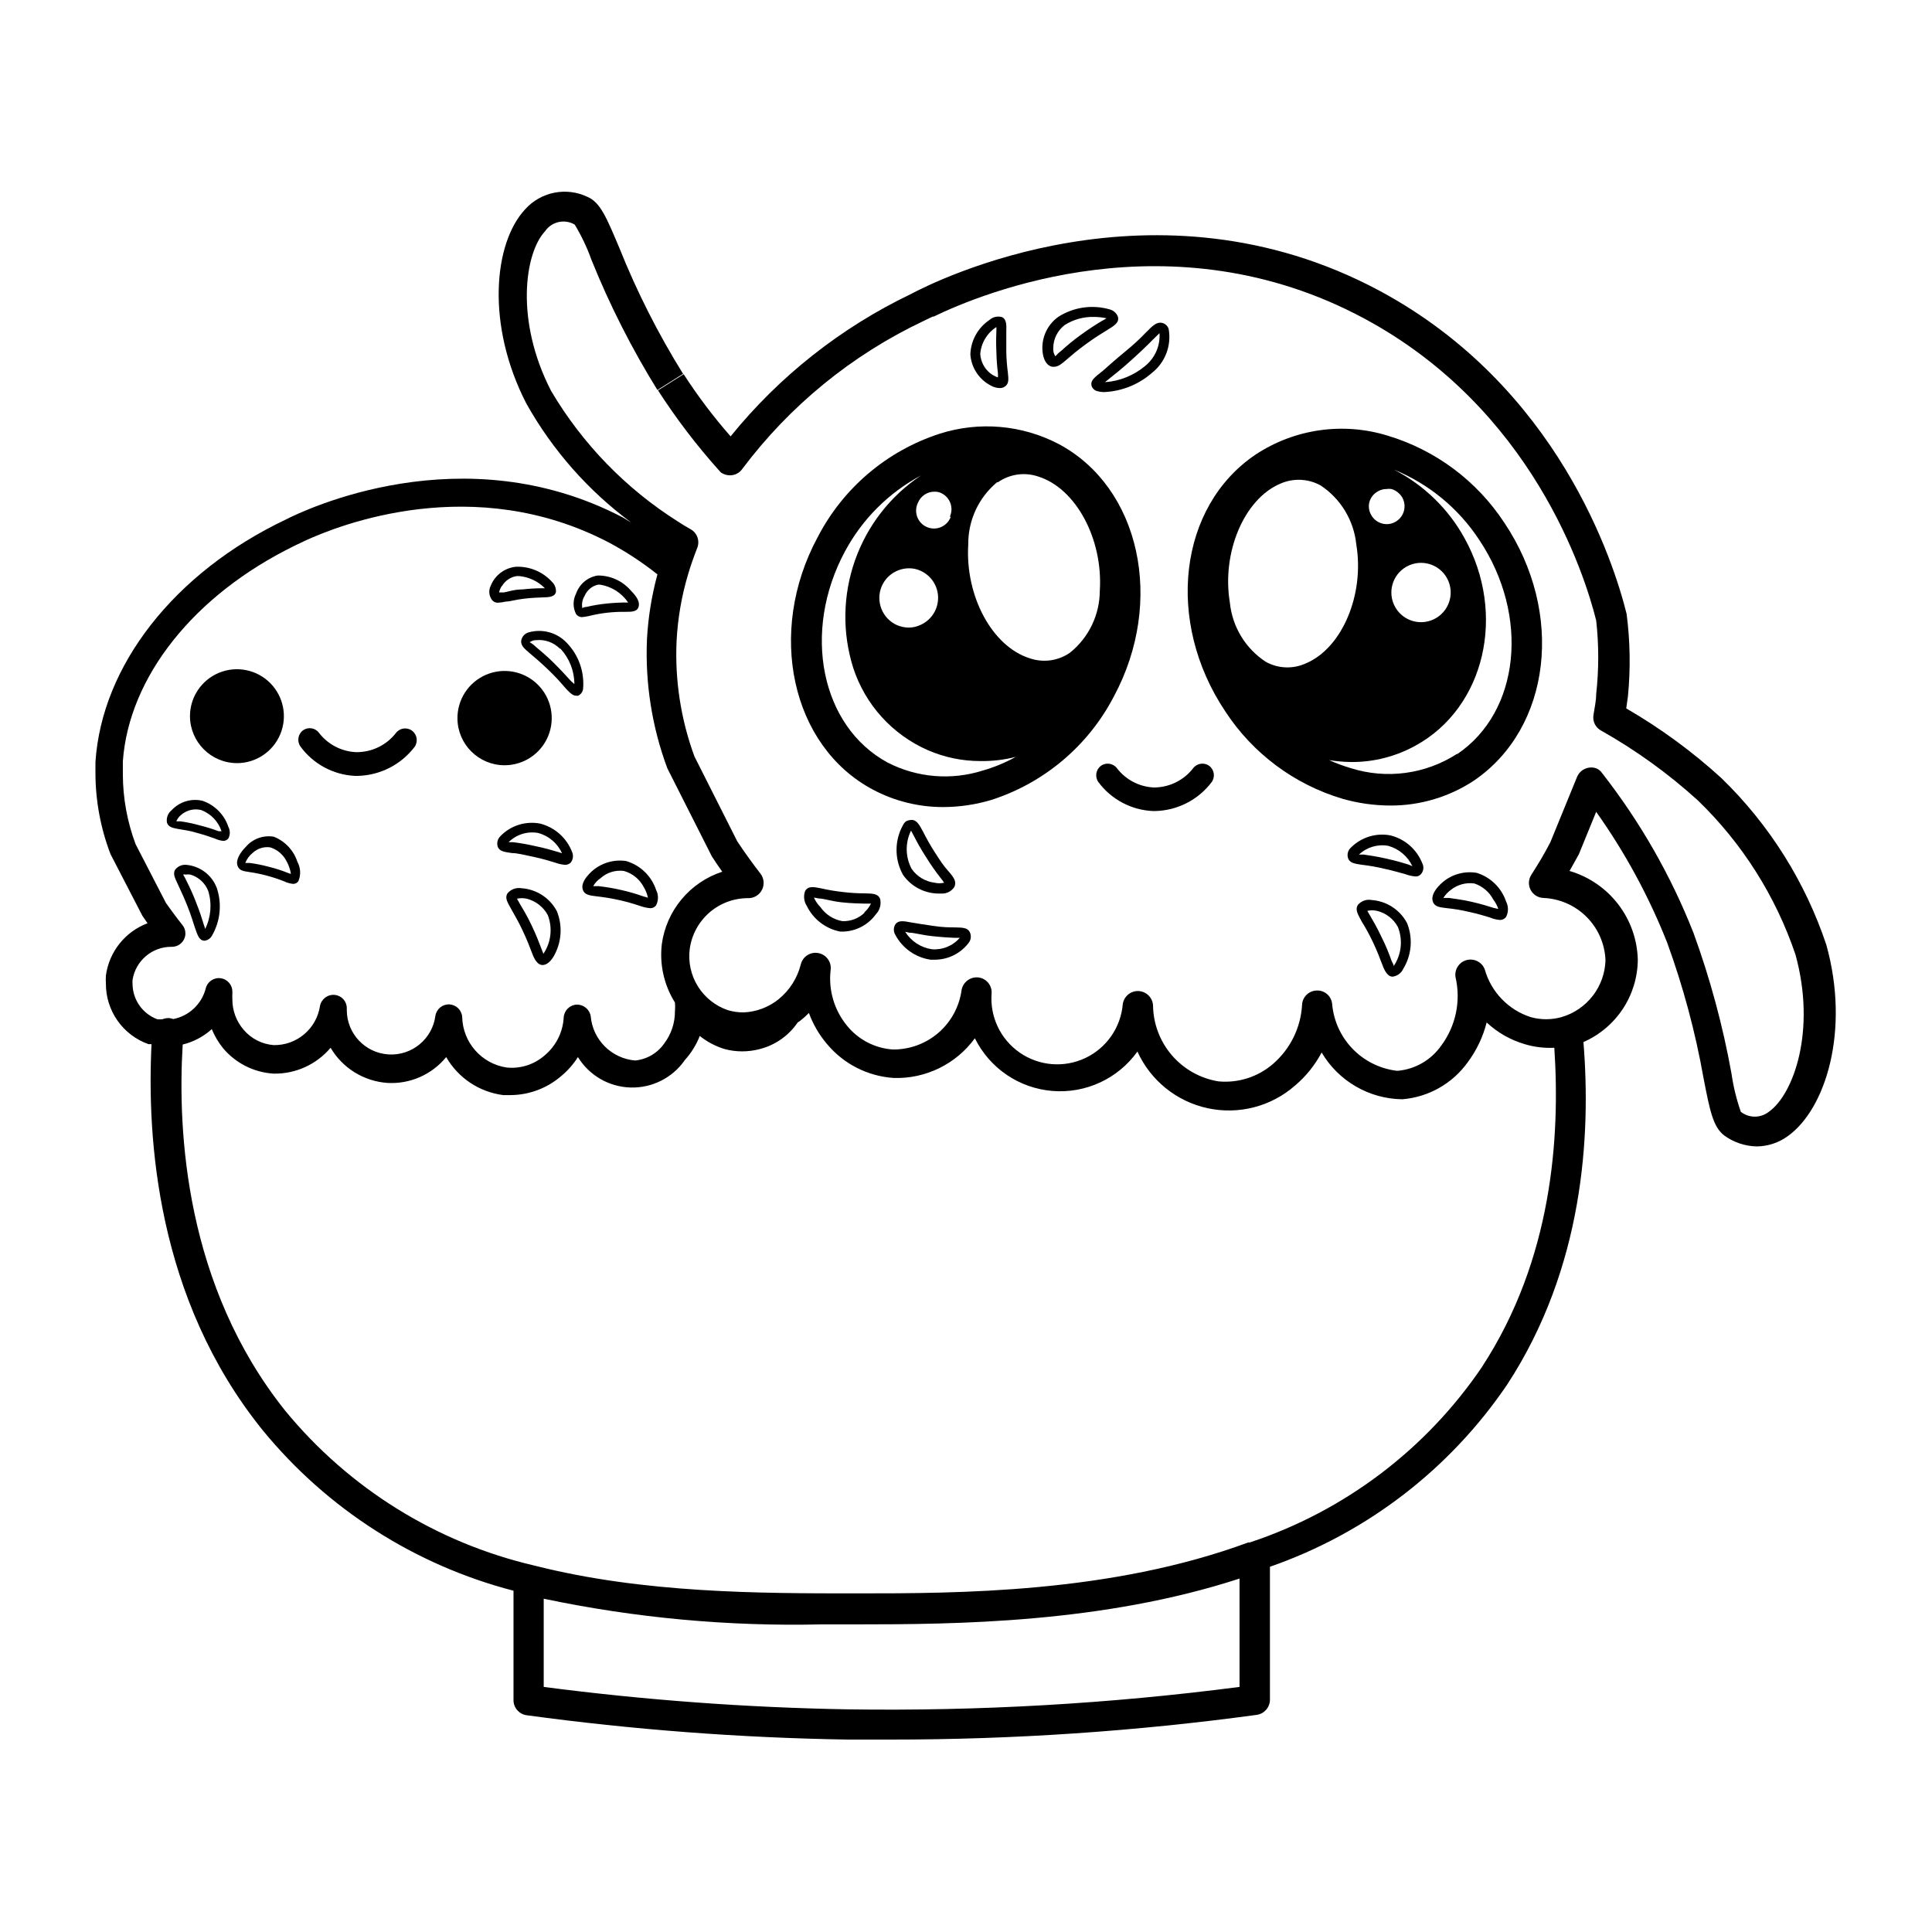 <?xml version="1.0" encoding="UTF-8"?>
<!-- Uploaded to: SVG Repo, www.svgrepo.com, Generator: SVG Repo Mixer Tools -->
<svg fill="#000000" width="800px" height="800px" version="1.1" viewBox="144 144 512 512" xmlns="http://www.w3.org/2000/svg">
 <g>
  <path d="m628.02 394.46c-5.598-16.785-15.156-31.973-27.863-44.285-7.711-7.031-16.156-13.211-25.188-18.441l0.453-3.223c0.707-7.262 0.59-14.578-0.352-21.816-3.375-13.652-18.137-60.207-65.496-85.648-59.551-31.891-117.79-2.519-124.24 0.906l-0.004 0.004c-18.496 8.875-34.793 21.746-47.711 37.684-4.547-5.176-8.703-10.684-12.441-16.473l-6.801 4.281c4.805 7.469 10.195 14.543 16.121 21.16l0.555 0.605c0.695 0.48 1.52 0.746 2.367 0.754 1.297 0.012 2.519-0.605 3.273-1.664 12.566-16.766 29.031-30.219 47.965-39.195l1.762-0.855 0.754-0.352h0.25c12.898-6.246 62.977-26.902 114.01 0.453 44.637 23.93 58.492 67.711 61.566 80.055h0.004c0.727 6.496 0.727 13.051 0 19.547 0 1.863-0.453 3.68-0.707 5.492-0.293 1.617 0.453 3.242 1.867 4.082 9.27 5.207 17.922 11.441 25.793 18.59 11.746 11.348 20.605 25.34 25.848 40.809 5.594 20.152-0.504 37.129-7.055 41.715-2.176 1.707-5.234 1.707-7.406 0-1.148-3.269-1.977-6.644-2.469-10.074-2.289-12.711-5.66-25.199-10.078-37.336-5.992-15.215-14.156-29.484-24.23-42.367-0.387-0.566-0.93-1.004-1.562-1.262-2-0.676-4.184 0.285-5.039 2.219l-7.106 17.383c-1.512 2.922-3.176 5.742-5.039 8.613h0.004c-0.781 1.199-0.855 2.723-0.199 3.996 0.656 1.27 1.941 2.09 3.371 2.148 4.316 0.176 8.406 1.965 11.457 5.019 3.055 3.051 4.844 7.141 5.019 11.457-0.09 3.434-1.273 6.75-3.375 9.469-2.102 2.715-5.012 4.695-8.312 5.644-2.656 0.738-5.461 0.738-8.113 0-5.926-1.906-10.5-6.656-12.191-12.645-0.727-1.93-2.789-3-4.785-2.484-1.996 0.52-3.277 2.461-2.973 4.5 1.484 6.344 0.082 13.023-3.828 18.238-2.644 3.738-6.781 6.148-11.336 6.598h-0.453c-4.457-0.551-8.59-2.621-11.699-5.859-3.109-3.238-5.012-7.449-5.383-11.926-0.234-2.07-2.051-3.594-4.129-3.477-2.066 0.078-3.727 1.719-3.832 3.781-0.332 6.078-3.137 11.754-7.758 15.719-3.969 3.406-9.148 5.059-14.359 4.582-4.805-0.77-9.188-3.215-12.367-6.902-3.18-3.688-4.957-8.379-5.012-13.25-0.121-2.059-1.785-3.695-3.848-3.789-2.062-0.09-3.863 1.395-4.164 3.438-0.523 6.211-4.316 11.668-9.957 14.324-5.637 2.652-12.262 2.094-17.379-1.461-5.117-3.559-7.949-9.574-7.426-15.785 0.09-2.106-1.48-3.918-3.578-4.133-2.102-0.188-4 1.254-4.383 3.328-0.59 4.402-2.769 8.434-6.129 11.34-3.363 2.906-7.668 4.481-12.109 4.43-4.695-0.32-9.051-2.562-12.039-6.199-3.441-4.125-5.043-9.477-4.434-14.812 0.309-2.133-1.117-4.133-3.234-4.535-2.117-0.406-4.18 0.926-4.676 3.023-0.914 3.633-2.984 6.867-5.894 9.223-2.637 2.121-5.887 3.34-9.27 3.477-1.418 0.004-2.828-0.199-4.184-0.605-3.289-1.133-6.09-3.363-7.926-6.32-1.836-2.953-2.594-6.453-2.148-9.902 0.512-3.754 2.379-7.188 5.242-9.664 2.867-2.477 6.535-3.824 10.324-3.789 1.535-0.004 2.934-0.879 3.609-2.262 0.672-1.379 0.504-3.023-0.438-4.238-2.215-2.871-4.383-5.894-6.144-8.566l-11.336-22.469v0.004c-3.617-9.824-5.231-20.277-4.734-30.734 0.312-5.926 1.328-11.793 3.019-17.48 0.656-2.266 1.512-4.637 2.418-7.004h0.004c0.789-1.883 0.027-4.062-1.766-5.039-1.211-0.656-2.316-1.359-3.324-2.016-13.789-8.707-25.305-20.57-33.605-34.609-9.574-18.539-7.055-36.477-1.613-42.32h0.004c1.746-2.566 5.184-3.336 7.859-1.766 1.785 2.949 3.269 6.074 4.43 9.32 4.828 11.984 10.68 23.531 17.484 34.512l6.801-4.281c-6.594-10.602-12.242-21.762-16.879-33.352-3.375-8.012-5.039-12.043-8.363-13.504-5.648-2.746-12.438-1.41-16.625 3.273-8.312 8.918-10.43 30.582 0.352 51.488l0.004 0.004c6.922 12.34 16.383 23.07 27.758 31.488-0.754-0.402-1.512-0.957-2.266-1.359-42.473-22.168-84.488-1.863-89.324 0.605-29.523 14.055-48.719 38.691-50.383 64.234v3.023-0.004c0.023 7.305 1.375 14.543 3.981 21.363l8.465 16.375 1.359 1.965c-2.918 1.098-5.484 2.965-7.426 5.406-1.945 2.438-3.191 5.356-3.609 8.445-0.047 0.707-0.047 1.414 0 2.117-0.023 3.519 1.051 6.961 3.074 9.84 2.023 2.883 4.894 5.059 8.211 6.234h0.805c-1.207 24.633 1.211 67.309 29.426 102.27 17.09 20.887 40.379 35.797 66.504 42.574v29.02c0.004 2.008 1.484 3.703 3.473 3.981 28.18 3.832 56.562 5.984 84.996 6.449h11.586c32.422 0.012 64.809-2.18 96.934-6.551 1.977-0.297 3.449-1.98 3.477-3.981v-35.266c25.637-8.922 47.711-25.883 62.926-48.367 20.152-30.934 22.168-65.746 20.152-90.688v0.004c4.25-1.859 7.871-4.906 10.43-8.777s3.938-8.398 3.977-13.039c-0.133-5.332-1.957-10.48-5.211-14.711-3.25-4.227-7.758-7.316-12.875-8.816l2.469-4.434 4.586-11.234c7.629 10.738 13.941 22.359 18.793 34.609 4.266 11.703 7.5 23.758 9.672 36.023 1.664 8.566 2.519 12.848 5.441 15.113 2.516 1.848 5.543 2.867 8.664 2.922 2.977-0.031 5.871-1 8.266-2.769 9.973-7.152 16.473-27.91 10.176-50.582zm-305.96-109.12-1.914 2.871zm-133.16 128.47c-0.637-0.039-1.273 0.066-1.863 0.301-0.453 0.047-0.91 0.047-1.359 0-3.883-1.449-6.481-5.129-6.551-9.27-0.027-0.387-0.027-0.773 0-1.16 0.805-5.113 5.254-8.855 10.43-8.766 1.371 0.004 2.625-0.781 3.223-2.016 0.234-0.469 0.355-0.988 0.352-1.512 0.012-0.828-0.273-1.633-0.805-2.266-1.562-1.965-3.074-4.031-4.332-5.793l-8.062-15.617v-0.004c-2.207-5.898-3.352-12.141-3.375-18.438v-2.621-0.906c1.613-22.371 18.844-44.031 45.344-57.031l0.605-0.301 1.711-0.805 0.504-0.25c9.32-4.332 44.84-18.289 80.609 0.402v-0.004c4.547 2.426 8.863 5.258 12.898 8.465-1.52 5.578-2.445 11.305-2.769 17.078-0.52 11.684 1.316 23.348 5.391 34.309l11.789 23.328c0.855 1.359 1.812 2.719 2.769 4.082v-0.004c-4.203 1.371-7.938 3.898-10.77 7.297-2.836 3.394-4.656 7.519-5.25 11.898-0.637 5.402 0.59 10.859 3.477 15.469 0.074 0.77 0.074 1.547 0 2.316 0.02 3.07-0.973 6.066-2.824 8.516-1.777 2.57-4.598 4.231-7.707 4.535-6.266-0.52-11.246-5.477-11.789-11.738-0.301-1.812-1.895-3.125-3.731-3.074-1.828 0.098-3.301 1.547-3.426 3.375-0.207 3.914-2.031 7.562-5.035 10.074-2.766 2.43-6.418 3.598-10.078 3.227-6.668-1.004-11.645-6.66-11.789-13.402-0.125-1.816-1.594-3.25-3.414-3.328-1.824-0.078-3.41 1.227-3.688 3.027-0.812 6.152-6.254 10.625-12.445 10.227-6.195-0.398-11.02-5.531-11.035-11.738v-0.504c0.012-1.82-1.363-3.344-3.172-3.527-1.871-0.191-3.574 1.078-3.93 2.922-0.91 6.055-6.172 10.496-12.293 10.379-3.09-0.246-5.957-1.715-7.961-4.082-1.93-2.242-2.984-5.102-2.973-8.059-0.023-0.488-0.023-0.977 0-1.461 0.023-0.152 0.023-0.305 0-0.453 0.062-1.836-1.273-3.422-3.094-3.668-1.82-0.25-3.531 0.922-3.961 2.711-1.066 4.137-4.418 7.293-8.613 8.109-0.324-0.133-0.66-0.215-1.008-0.25zm283.59 177.24c-34.406 4.473-69.09 6.457-103.79 5.945-26.957-0.473-53.871-2.457-80.609-5.945v-23.375c24.242 5.102 48.992 7.383 73.758 6.801h9.219c26.148 0 65.094-0.301 101.42-12.141zm64.285-84.84c-14.824 21.883-36.469 38.25-61.562 46.551h-0.402c-36.527 13.5-77.086 13.5-103.79 13.5-25.594 0-56.375 0-85.344-7.356h-0.004c-25.93-6.023-49.148-20.441-66.051-41.008-26.5-33.102-28.613-73.961-27.203-97.086 2.867-0.699 5.516-2.102 7.707-4.078 0.746 1.812 1.746 3.508 2.973 5.035 3.352 3.996 8.199 6.438 13.402 6.754 5.812 0.109 11.363-2.41 15.113-6.852 3.188 5.414 8.844 8.902 15.113 9.32 5.973 0.328 11.738-2.219 15.52-6.852 3.184 5.539 8.777 9.266 15.113 10.074h2.117c4.871-0.074 9.559-1.855 13.25-5.039 1.73-1.438 3.227-3.137 4.434-5.035 2.992 4.879 8.254 7.914 13.977 8.066 5.723 0.152 11.137-2.598 14.387-7.312 1.676-1.867 3.008-4.016 3.93-6.348 1.961 1.566 4.199 2.746 6.602 3.477 3.035 0.805 6.231 0.805 9.27 0 4.106-1.039 7.691-3.551 10.074-7.055l0.605-0.402c0.836-0.652 1.629-1.359 2.367-2.117 1.09 2.977 2.691 5.742 4.738 8.164 4.426 5.344 10.859 8.621 17.781 9.066 8.453 0.246 16.484-3.695 21.465-10.527 3.914 7.941 11.711 13.246 20.539 13.965 8.824 0.723 17.379-3.238 22.535-10.438 3.477 7.668 10.383 13.238 18.613 15.016 8.234 1.777 16.82-0.445 23.152-6 2.891-2.441 5.285-5.418 7.055-8.766 4.469 7.578 12.566 12.277 21.359 12.395 6.934-0.555 13.27-4.129 17.332-9.773 2.359-3.16 4.074-6.758 5.039-10.582 2.867 2.672 6.316 4.641 10.074 5.746 2.547 0.766 5.207 1.09 7.859 0.957 1.562 23.676-0.504 55.973-19.145 84.539z"/>
  <path d="m360.7 286.34c-13.602 25.191-7.004 55.418 14.609 66.906 5.769 3.07 12.207 4.66 18.742 4.633 4.316-0.02 8.609-0.664 12.746-1.914 13.98-4.519 25.621-14.367 32.395-27.406 13.551-25.191 6.953-55.418-14.66-66.906-9.715-5.066-21.051-6.047-31.488-2.719-13.969 4.519-25.594 14.367-32.344 27.406zm43.73 61.867c-8.348 2.644-17.402 1.883-25.191-2.117-17.684-9.574-22.773-34.613-11.336-55.922 4.574-8.562 11.59-15.578 20.152-20.152-8.109 5.41-14.242 13.305-17.477 22.5s-3.398 19.191-0.461 28.484c3.184 9.766 10.391 17.703 19.801 21.816 4.375 1.895 9.09 2.871 13.855 2.871 3.176 0.051 6.344-0.32 9.422-1.109-2.777 1.539-5.719 2.754-8.766 3.629zm-19.551-53.605c1.062-0.012 2.113 0.211 3.074 0.656 2.875 1.285 4.707 4.16 4.652 7.312-0.055 3.148-1.984 5.961-4.902 7.144-0.926 0.398-1.918 0.605-2.922 0.605-1.059-0.02-2.102-0.242-3.074-0.656-3.938-1.766-5.731-6.359-4.031-10.328 0.832-1.914 2.391-3.418 4.332-4.18 0.918-0.359 1.891-0.547 2.871-0.555zm23.629-22.824c3.09-2.148 7.016-2.707 10.582-1.512 10.078 3.125 17.23 16.625 16.375 30.23h-0.004c-0.004 6.406-2.914 12.465-7.906 16.473-3.09 2.152-7.016 2.711-10.582 1.512-10.078-3.125-17.23-16.574-16.375-30.23v0.004c-0.055-6.363 2.758-12.414 7.66-16.477zm-12.543 9.168v0.004c-0.449 1.227-1.383 2.215-2.582 2.731-1.203 0.516-2.562 0.512-3.762-0.012-1.199-0.523-2.125-1.516-2.566-2.746s-0.352-2.59 0.242-3.754c0.742-1.758 2.477-2.894 4.387-2.871 0.625-0.012 1.25 0.125 1.812 0.402 2.316 1.133 3.301 3.91 2.215 6.25z"/>
  <path d="m542.68 282.56c-7.277-11.117-18.25-19.309-30.984-23.121-11.82-3.633-24.648-1.785-34.961 5.035-20.402 13.754-23.98 44.234-8.012 68.066 7.269 11.129 18.246 19.32 30.984 23.125 4.129 1.188 8.398 1.797 12.695 1.812 7.918 0.039 15.668-2.277 22.27-6.648 20.402-13.957 23.98-44.438 8.008-68.27zm-35.77-5.543v0.004c0.348-1.207 1.164-2.223 2.269-2.82 0.688-0.402 1.469-0.609 2.266-0.605 0.434-0.074 0.875-0.074 1.309 0 1.207 0.367 2.234 1.176 2.871 2.266 0.613 1.102 0.758 2.402 0.41 3.613-0.352 1.211-1.168 2.231-2.273 2.836-1.09 0.609-2.379 0.758-3.574 0.402-1.207-0.348-2.223-1.164-2.824-2.266-0.59-1.039-0.754-2.269-0.453-3.426zm9.773 17.184c2.769-1.586 6.219-1.34 8.734 0.621 2.516 1.961 3.598 5.246 2.738 8.316-0.859 3.07-3.488 5.32-6.656 5.691-3.164 0.371-6.242-1.211-7.789-4-2.082-3.758-0.758-8.496 2.973-10.629zm-37.23 25.191c-5.379-3.516-8.879-9.277-9.523-15.672-2.215-13.301 3.777-27.457 13.352-31.539v0.004c3.438-1.527 7.387-1.359 10.684 0.453 5.348 3.535 8.824 9.289 9.469 15.668 2.215 13.301-3.777 27.457-13.352 31.488-3.406 1.562-7.352 1.414-10.629-0.402zm50.684 24.383c-8.367 5.41-18.719 6.797-28.215 3.777-1.941-0.574-3.844-1.281-5.691-2.113 1.965 0.312 3.953 0.484 5.945 0.504 5.957 0.023 11.82-1.488 17.027-4.387 18.289-10.078 24.082-34.812 12.898-54.965-4.285-7.769-10.797-14.086-18.691-18.137 9.254 3.781 17.141 10.281 22.621 18.641 13.402 20.102 10.781 45.547-5.894 56.781z"/>
  <path d="m449.72 352.69c-3.801-0.195-7.332-2.031-9.672-5.039-0.988-1.375-2.902-1.691-4.281-0.703-1.352 1.004-1.664 2.894-0.707 4.281 3.422 4.629 8.758 7.465 14.512 7.707h0.453c5.957-0.105 11.531-2.949 15.113-7.707 0.957-1.387 0.645-3.277-0.703-4.281-1.379-0.988-3.297-0.672-4.285 0.703-2.438 3.102-6.133 4.949-10.074 5.039z"/>
  <path d="m238.12 349.62h0.656c5.945-0.137 11.512-2.973 15.113-7.707 0.957-1.387 0.645-3.277-0.707-4.285-1.363-0.992-3.277-0.703-4.281 0.656-2.434 3.106-6.133 4.957-10.078 5.039h-0.551c-3.805-0.195-7.336-2.031-9.676-5.039-0.465-0.668-1.18-1.125-1.984-1.266-0.801-0.141-1.629 0.043-2.297 0.512-1.352 1.004-1.664 2.898-0.707 4.281 3.402 4.668 8.742 7.543 14.512 7.809z"/>
  <path d="m206.79 346.24c5.031 0 9.57-3.031 11.496-7.684 1.926-4.648 0.859-10-2.699-13.559-3.559-3.559-8.91-4.625-13.559-2.699-4.652 1.926-7.684 6.465-7.684 11.496 0.027 6.863 5.582 12.418 12.445 12.445z"/>
  <path d="m277.67 346.8c5.078 0.02 9.66-3.035 11.598-7.727 1.938-4.691 0.844-10.09-2.766-13.656-3.613-3.57-9.023-4.598-13.691-2.602s-7.664 6.613-7.582 11.691c0.109 6.801 5.641 12.266 12.441 12.293z"/>
  <path d="m392.89 380.8h0.605c1.375 0.07 2.684-0.602 3.426-1.766 0.605-1.309 0-2.367-1.562-4.133-1.562-1.762-2.117-2.719-3.629-5.039v0.004c-1.137-1.773-2.18-3.606-3.121-5.492-1.059-2.016-1.812-3.223-3.223-3.074-1.41 0.152-1.715 0.504-2.57 2.316v0.004c-1.793 3.926-1.605 8.473 0.504 12.242 2.184 3.117 5.762 4.965 9.57 4.938zm-7.457-16.676 0.754 1.41h0.004c0.988 1.953 2.082 3.856 3.273 5.691 1.145 1.848 2.391 3.629 3.727 5.34 0.367 0.434 0.703 0.887 1.008 1.363-0.828 0.195-1.688 0.195-2.516 0-2.465-0.305-4.684-1.641-6.098-3.68-1.672-3.156-1.727-6.922-0.152-10.125z"/>
  <path d="m373.2 380.75c-1.938-0.004-3.871-0.121-5.793-0.355-1.93-0.207-3.848-0.527-5.742-0.957-2.016-0.402-3.477-0.707-4.281 0.656h-0.004c-0.496 1.301-0.348 2.758 0.402 3.93 1.711 3.555 4.996 6.098 8.867 6.852h0.961c3.387-0.152 6.519-1.84 8.512-4.586 1.055-1.094 1.473-2.652 1.109-4.129-0.605-1.359-1.965-1.359-4.031-1.41zm0 5.039c-1.578 1.586-3.758 2.426-5.996 2.316-2.348-0.422-4.434-1.766-5.793-3.731-0.719-0.727-1.301-1.578-1.711-2.516l1.309 0.25c1.258 0 3.273 0.707 5.996 1.008 2.719 0.301 4.734 0.301 6.047 0.352h1.762c-0.441 0.906-1.055 1.711-1.812 2.367z"/>
  <path d="m381.26 391.73c1.891 3.57 5.371 6.023 9.371 6.602h1.16-0.004c3.449-0.023 6.695-1.617 8.816-4.332 0.719-0.82 0.879-1.992 0.406-2.973-0.605-1.16-1.762-1.211-3.93-1.258-1.359 0-3.176 0-5.793-0.402-2.621-0.402-4.484-0.656-5.793-0.906-2.117-0.402-3.375-0.605-4.18 0.453l-0.004-0.004c-0.555 0.855-0.574 1.949-0.051 2.82zm3.727-0.555c1.309 0 3.223 0.605 5.996 0.906 2.769 0.301 4.684 0.402 5.996 0.453h1.359v0.004c-1.84 2.141-4.594 3.266-7.406 3.023-2.914-0.441-5.492-2.133-7.055-4.637z"/>
  <path d="m507.56 382.52c-1.391-0.277-2.816 0.227-3.731 1.312-0.754 1.258 0 2.418 1.008 4.332 1.094 1.754 2.086 3.57 2.973 5.441 1.211 2.57 1.914 4.434 2.418 5.793 0.504 1.359 1.309 3.426 2.82 3.426h0.004c1.234-0.152 2.305-0.934 2.82-2.066 2.238-3.66 2.613-8.164 1.008-12.141-1.855-3.496-5.375-5.797-9.32-6.098zm5.793 17.484c0-0.402-0.402-0.906-0.605-1.461-0.711-2.051-1.555-4.055-2.519-5.996-1.258-2.672-2.316-4.484-3.023-5.691l-0.855-1.461v-0.004c0.844-0.203 1.727-0.203 2.57 0 2.375 0.566 4.394 2.129 5.543 4.285 1.355 3.414 0.941 7.277-1.109 10.328z"/>
  <path d="m535.32 375.31c-3.738-0.625-7.539 0.703-10.074 3.527-0.754 0.805-2.016 2.469-1.562 3.981 0.453 1.512 1.762 1.613 3.828 1.863 1.918 0.191 3.82 0.512 5.695 0.957 2.57 0.555 4.332 1.109 5.644 1.512h-0.004c0.852 0.355 1.754 0.574 2.672 0.652 0.633 0 1.23-0.297 1.609-0.805 0.656-1.281 0.656-2.801 0-4.082-1.223-3.644-4.129-6.477-7.809-7.606zm4.434 9.27c-1.258-0.402-3.176-1.008-5.844-1.613-2.672-0.605-4.684-0.805-5.996-1.008h-1.41c0.516-0.824 1.184-1.539 1.965-2.113 1.758-1.41 4.019-2.031 6.25-1.715 2.168 0.727 3.973 2.258 5.035 4.281 0.57 0.746 1.012 1.582 1.312 2.469z"/>
  <path d="m520.56 375.66c0.684-0.758 0.844-1.852 0.406-2.769-1.438-3.746-4.621-6.551-8.516-7.508-3.797-0.715-7.699 0.492-10.43 3.223-0.809 0.719-1.109 1.852-0.754 2.875 0.453 1.211 1.664 1.41 3.777 1.715v-0.004c1.918 0.223 3.816 0.559 5.691 1.008 2.57 0.555 4.383 1.109 5.691 1.461h0.004c0.855 0.328 1.754 0.531 2.668 0.605 0.555 0.039 1.098-0.184 1.461-0.605zm-3.375-2.57c-1.258-0.402-3.176-0.957-5.844-1.562-2.672-0.605-4.637-0.855-5.945-1.059h-1.258v0.004c2.07-1.965 4.949-2.824 7.758-2.32 2.812 0.785 5.148 2.754 6.398 5.391z"/>
  <path d="m282.21 379.39c-1.395-0.246-2.816 0.273-3.727 1.359-0.754 1.258 0 2.367 1.059 4.281 1.059 1.914 1.715 2.922 2.922 5.492 1.211 2.57 1.914 4.383 2.418 5.742s1.309 3.426 2.871 3.477c1.008 0 1.965-0.707 2.871-2.117 2.199-3.672 2.555-8.164 0.957-12.141-1.855-3.516-5.402-5.824-9.371-6.094zm5.793 17.383-0.555-1.461c-0.504-1.309-1.258-3.324-2.519-5.996-1.258-2.672-2.367-4.434-3.074-5.644l-0.855-1.512h0.004c0.848-0.18 1.723-0.18 2.566 0 2.391 0.602 4.418 2.172 5.594 4.332 1.324 3.41 0.891 7.25-1.16 10.277z"/>
  <path d="m300.04 375.71c-0.805 0.855-2.066 2.469-1.613 3.981 0.453 1.512 1.812 1.613 3.828 1.863 1.93 0.219 3.848 0.539 5.746 0.957 1.891 0.418 3.758 0.941 5.59 1.562 0.863 0.312 1.758 0.516 2.672 0.605 0.629 0.035 1.238-0.246 1.613-0.758 0.652-1.281 0.652-2.797 0-4.078-1.234-3.707-4.211-6.57-7.961-7.66-3.676-0.543-7.379 0.777-9.875 3.527zm14.559 3.375c0.531 0.871 0.906 1.824 1.109 2.82l-1.359-0.402c-1.898-0.668-3.832-1.223-5.793-1.66-1.961-0.449-3.949-0.785-5.945-1.008h-1.41c0.484-0.848 1.156-1.57 1.965-2.117 1.672-1.5 3.914-2.195 6.144-1.914 2.281 0.629 4.199 2.18 5.289 4.281z"/>
  <path d="m287.14 362.26c-3.82-0.734-7.758 0.492-10.48 3.277-0.785 0.73-1.078 1.848-0.754 2.871 0.504 1.211 1.664 1.359 3.777 1.664 1.309 0 3.176 0.453 5.742 1.008 2.57 0.555 4.332 1.109 5.644 1.512v-0.004c0.875 0.328 1.789 0.531 2.723 0.605 0.547-0.004 1.07-0.223 1.461-0.605 0.625-0.801 0.762-1.887 0.352-2.82-1.441-3.723-4.594-6.519-8.465-7.508zm4.688 7.508c-1.258-0.352-3.125-0.957-5.844-1.512-1.965-0.457-3.949-0.812-5.945-1.059h-1.262c2.035-2.031 4.926-2.949 7.758-2.469 2.844 0.73 5.199 2.715 6.398 5.391z"/>
  <path d="m198.17 393.3c0.859-0.086 1.613-0.598 2.016-1.359 2.219-3.84 2.676-8.445 1.258-12.645-1.289-3.394-4.394-5.758-8.008-6.098-1.195-0.137-2.371 0.387-3.074 1.359-0.555 1.109 0 2.117 0.855 3.981 0.855 1.863 1.41 2.973 2.418 5.492 1.008 2.519 1.562 4.434 2.016 5.793 0.758 2.168 1.16 3.426 2.519 3.477zm-4.734-15.82c-0.262-0.59-0.562-1.164-0.906-1.711 0.23-0.051 0.473-0.051 0.703 0 0.402-0.059 0.809-0.059 1.211 0 2.16 0.637 3.91 2.234 4.734 4.332 1.027 3.34 0.738 6.941-0.805 10.078-0.094-0.379-0.215-0.75-0.355-1.109-0.402-1.309-1.008-3.324-2.066-5.945h0.004c-0.738-1.926-1.578-3.809-2.519-5.644z"/>
  <path d="m209.11 368.46c-1.309 1.309-2.621 3.273-2.215 4.785 0.402 1.512 1.613 1.613 3.223 1.863 1.562 0.223 3.109 0.543 4.633 0.957 1.559 0.414 3.09 0.918 4.586 1.512 0.727 0.355 1.512 0.578 2.316 0.656 0.602 0.035 1.172-0.277 1.461-0.805 0.66-1.641 0.551-3.492-0.301-5.039-0.988-3.035-3.277-5.473-6.246-6.652-2.793-0.473-5.629 0.562-7.457 2.723zm10.832 3.777c0.582 1.047 0.977 2.191 1.16 3.375l-0.855-0.301h-0.004c-1.637-0.656-3.32-1.195-5.035-1.613-1.656-0.445-3.34-0.785-5.039-1.008h-1.16c0.402-1.051 1.078-1.973 1.965-2.668 1.242-1.168 2.949-1.707 4.637-1.461 1.883 0.586 3.449 1.91 4.332 3.676z"/>
  <path d="m196.21 364.73c2.117 0.555 3.578 1.109 4.637 1.461 0.73 0.344 1.512 0.566 2.316 0.656 0.531 0.004 1.031-0.238 1.359-0.656 0.504-0.961 0.504-2.109 0-3.07-1.086-3.242-3.617-5.793-6.852-6.902-2.992-0.707-6.129 0.258-8.211 2.519-0.973 0.789-1.434 2.043-1.211 3.273 0.402 1.211 1.512 1.41 3.176 1.715 1.66 0.301 2.668 0.352 4.785 1.004zm-3.879-5.039v0.004c1.438-1.09 3.293-1.461 5.039-1.008 2.523 0.973 4.484 3.023 5.34 5.59h-0.805c-1.059-0.402-2.621-0.957-5.039-1.562-1.656-0.461-3.34-0.816-5.039-1.055h-1.109c0.344-0.797 0.902-1.477 1.613-1.965z"/>
  <path d="m284.12 311.58c-1.102 0.293-1.902 1.238-2.016 2.371 0 1.211 0.805 1.914 2.469 3.324 1.664 1.41 2.57 2.168 4.637 4.133 2.066 1.965 3.375 3.477 4.332 4.586 0.957 1.109 2.117 2.367 3.023 2.367v-0.004c0.215 0.047 0.438 0.047 0.656 0 0.738-0.34 1.238-1.051 1.309-1.863 0.379-4.484-1.203-8.91-4.332-12.141-2.582-2.731-6.465-3.797-10.078-2.773zm8.414 4.332v0.004c2.363 2.547 3.676 5.894 3.68 9.371l-0.957-0.859c-0.957-1.059-2.418-2.672-4.484-4.734-2.066-2.066-3.68-3.324-4.785-4.281-0.477-0.48-1.02-0.887-1.613-1.211 0.496-0.367 1.098-0.562 1.711-0.555 2.336-0.234 4.648 0.598 6.301 2.269z"/>
  <path d="m298.13 307.55c0.66-0.043 1.32-0.145 1.965-0.305 1.543-0.387 3.106-0.672 4.684-0.855 1.672-0.191 3.356-0.277 5.039-0.25 1.664 0 3.223 0 3.477-1.613 0.25-1.613-1.309-3.176-2.168-4.082-2.191-2.519-5.375-3.953-8.715-3.93-2.652 0.41-4.859 2.25-5.742 4.785-0.879 1.707-0.879 3.734 0 5.441 0.348 0.469 0.879 0.762 1.461 0.809zm0.805-5.644c0.637-1.516 1.973-2.625 3.578-2.973h0.504c3.031 0.484 5.731 2.199 7.457 4.738-1.988-0.016-3.973 0.086-5.945 0.301-1.695 0.176-3.379 0.461-5.039 0.855-0.605 0-1.258 0.301-1.16 0.402-0.227-1.145-0.012-2.332 0.605-3.324z"/>
  <path d="m276.06 303.72c0.68-0.043 1.352-0.145 2.016-0.301 1.059 0 2.57-0.504 4.734-0.754 2.168-0.25 3.727-0.301 5.039-0.352 1.309-0.051 3.125 0 3.477-1.41v-0.004c0.078-1.02-0.312-2.019-1.059-2.719-2.445-2.68-5.949-4.137-9.574-3.981-2.981 0.312-5.543 2.254-6.648 5.039-0.582 1.164-0.488 2.551 0.25 3.625 0.387 0.59 1.062 0.918 1.766 0.855zm0.957-4.383c0.832-1.445 2.277-2.43 3.93-2.668h0.656-0.004c2.578 0.234 4.988 1.379 6.805 3.223h-0.809c-1.684 0.008-3.363 0.109-5.039 0.305-2.266 0-3.879 0.605-5.039 0.805h-1.258c0.137-0.629 0.395-1.23 0.758-1.762z"/>
  <path d="m438.04 225.98c-4.59-1.305-9.52-0.59-13.551 1.965-3.211 2.273-4.805 6.207-4.082 10.074 0.352 1.762 1.211 2.922 2.418 3.176h0.555c1.059 0 1.965-0.754 3.426-2.016 1.461-1.258 2.621-2.266 5.039-4.031 2.418-1.762 4.18-2.82 5.492-3.629 2.066-1.258 3.324-2.066 2.922-3.578v0.004c-0.371-0.98-1.199-1.719-2.219-1.965zm-2.117 3.125c-1.258 0.754-3.223 1.965-5.691 3.777-1.758 1.277-3.438 2.656-5.039 4.129-0.559 0.41-1.062 0.883-1.512 1.41-0.434-0.652-0.633-1.434-0.551-2.215 0.012-2.402 1.148-4.66 3.07-6.098 2.305-1.453 4.988-2.188 7.711-2.117 1.117 0 2.231 0.117 3.324 0.355-0.422 0.277-0.859 0.531-1.309 0.754z"/>
  <path d="m409.57 228.05c-1.18-0.355-2.461-0.066-3.375 0.758-3.047 2.055-4.922 5.445-5.039 9.117 0.242 3.477 2.262 6.582 5.34 8.215 0.734 0.434 1.566 0.676 2.418 0.703 0.465 0.023 0.922-0.102 1.312-0.352 1.211-0.754 1.059-2.016 0.855-3.879-0.23-1.754-0.363-3.523-0.402-5.289v-5.391c0-1.262 0.25-3.227-1.109-3.883zm-3.223 14.812c-1.512-1.254-2.441-3.074-2.57-5.039 0.223-2.926 1.809-5.574 4.281-7.152v1.059c-0.094 1.863-0.094 3.731 0 5.594 0.035 1.852 0.168 3.703 0.402 5.539 0.023 0.387 0.023 0.773 0 1.16-0.762-0.266-1.477-0.66-2.113-1.16z"/>
  <path d="m451.49 229.51c-1.109 0-2.066 0.805-3.879 2.672-1.812 1.863-2.922 2.922-5.492 5.039-2.57 2.117-4.484 3.828-5.844 5.039-2.316 1.812-3.273 2.57-3.023 3.879 0.184 0.742 0.766 1.324 1.512 1.512 0.621 0.172 1.266 0.258 1.914 0.25 4.629-0.219 9.051-1.992 12.543-5.039 3.555-2.758 5.281-7.262 4.484-11.688-0.301-0.973-1.195-1.645-2.215-1.664zm-4.031 11.488c-3.004 2.508-6.727 4.008-10.629 4.281l1.109-0.906c1.41-1.109 3.375-2.672 5.996-5.039 2.621-2.367 4.332-4.031 5.543-5.289l1.812-1.762h-0.004c0.219 3.356-1.207 6.606-3.828 8.715z"/>
 </g>
</svg>